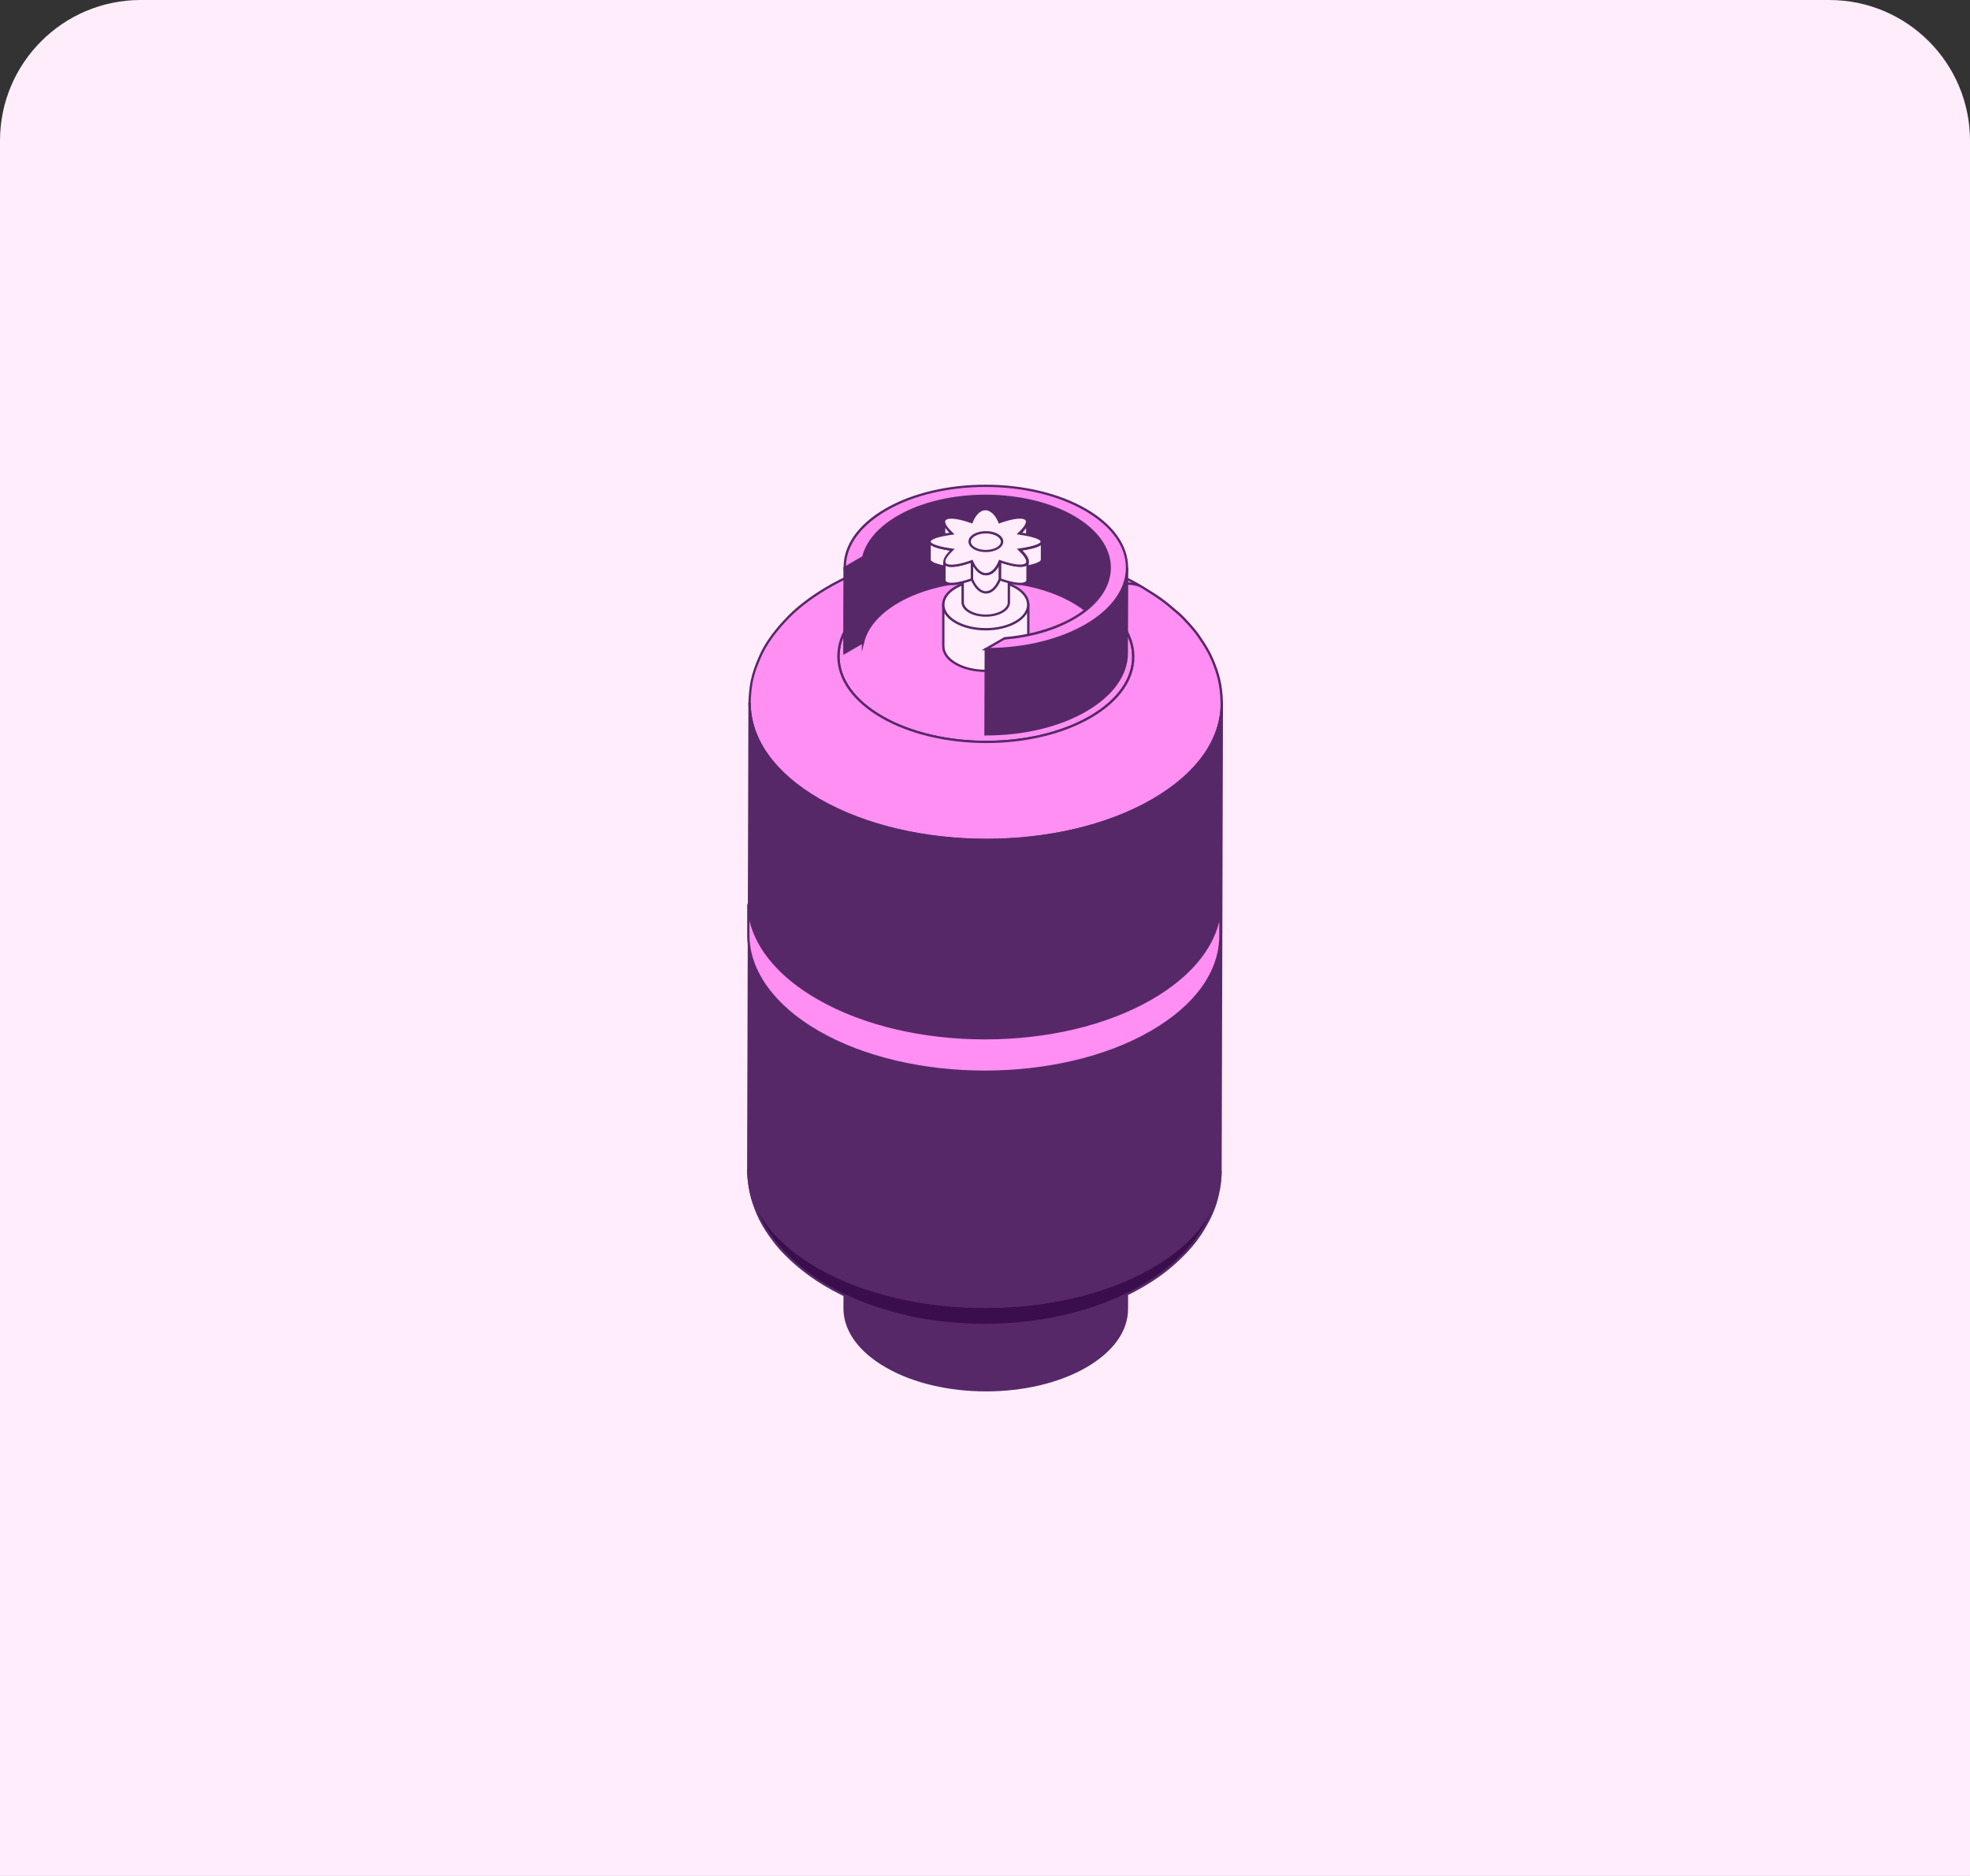<?xml version="1.0" encoding="UTF-8"?><svg id="Layer_1" xmlns="http://www.w3.org/2000/svg" viewBox="0 0 210 200"><rect x="0" y="0" width="210" height="200" fill="#333333" stroke="none"/><defs><style>.cls-1{fill:#ff8ff2;}.cls-2{isolation:isolate;}.cls-3{fill:#e50000;}.cls-4{fill:#ed484f;}.cls-5{fill:#3a0e4c;}.cls-6{fill:#572868;}.cls-7{fill:#ffedfc;}</style></defs><path class="cls-7" d="M15,0h180c8.28,0,15,6.72,15,15v185H0V15C0,6.72,6.72,0,15,0Z"/><g class="cls-2"><path class="cls-3" d="M118.31,130.46l-.03,9.08c0-1.97-1.29-3.94-3.88-5.44-5.19-3-13.55-2.98-18.68,0-2.56,1.49-3.84,3.43-3.85,5.37l.03-9.08c0-1.94,1.29-3.88,3.85-5.37,5.13-2.98,13.49-3,18.68,0,2.59,1.5,3.89,3.47,3.88,5.44Z"/><path class="cls-6" d="M118.41,139.54h-.25c0-2.01-1.35-3.9-3.82-5.33-5.13-2.96-13.46-2.96-18.56,0-2.44,1.42-3.78,3.29-3.79,5.27h-.25l.03-9.08c0-2.07,1.4-4.02,3.91-5.48,5.17-3,13.61-3,18.81,0,2.55,1.47,3.95,3.44,3.94,5.54l-.03,9.08h0ZM105.04,131.74c3.41,0,6.82.75,9.42,2.25,1.92,1.11,3.19,2.51,3.7,4.03l.02-7.56c0-2.01-1.35-3.9-3.82-5.33-5.13-2.96-13.46-2.96-18.56,0-2.44,1.42-3.78,3.29-3.79,5.26l-.02,7.57c.51-1.5,1.76-2.87,3.66-3.97,2.58-1.5,5.99-2.25,9.39-2.25Z"/><path class="cls-6" d="M120.15,130.47l-.03,9.08c0,2.21-1.46,4.43-4.37,6.12-5.86,3.41-15.39,3.41-21.28,0-2.98-1.72-4.46-3.96-4.45-6.21l.03-9.08c0,2.24,1.48,4.49,4.45,6.21,5.89,3.4,15.41,3.4,21.28,0,2.91-1.69,4.36-3.9,4.37-6.12Z"/><path class="cls-6" d="M105.12,148.34c-3.87,0-7.75-.85-10.7-2.56-2.92-1.68-4.52-3.93-4.51-6.32l.03-9.08h.25c0,2.3,1.55,4.46,4.39,6.1,5.84,3.38,15.33,3.37,21.15,0,2.77-1.61,4.3-3.74,4.3-6.01h.25l-.03,9.08c0,2.36-1.58,4.57-4.43,6.22-2.94,1.71-6.82,2.57-10.7,2.57ZM90.17,132l-.02,7.46c0,2.3,1.55,4.46,4.39,6.1,5.85,3.38,15.33,3.37,21.15,0,2.77-1.61,4.3-3.74,4.3-6.01l.02-7.47c-.55,1.74-1.99,3.34-4.17,4.61-5.89,3.42-15.49,3.42-21.4,0-2.25-1.3-3.72-2.93-4.27-4.7Z"/><path class="cls-4" d="M115.71,124.27c5.89,3.4,5.92,8.92.07,12.32-5.86,3.41-15.39,3.41-21.28,0-5.92-3.42-5.93-8.93-.07-12.33,5.85-3.4,15.36-3.41,21.28,0ZM95.8,135.84c5.16,2.98,13.51,2.99,18.67,0,5.13-2.98,5.12-7.83-.05-10.81-5.19-3-13.55-2.98-18.68,0-5.16,3-5.13,7.82.06,10.82h0Z"/><path class="cls-6" d="M105.14,139.27c-3.87,0-7.75-.85-10.7-2.56-2.91-1.68-4.51-3.92-4.51-6.29,0-2.37,1.58-4.59,4.45-6.25,5.88-3.42,15.48-3.41,21.4,0h0c2.9,1.67,4.5,3.91,4.5,6.29,0,2.37-1.57,4.58-4.43,6.25-2.95,1.71-6.82,2.57-10.7,2.57ZM105.04,121.84c-3.83,0-7.65.84-10.55,2.53-2.79,1.62-4.32,3.77-4.32,6.04,0,2.29,1.56,4.45,4.39,6.08,5.84,3.38,15.33,3.37,21.15,0,2.78-1.62,4.31-3.76,4.3-6.03,0-2.29-1.56-4.44-4.37-6.07h0c-2.93-1.69-6.77-2.54-10.6-2.54ZM105.14,138.2c-3.4,0-6.8-.75-9.4-2.25h0c-2.56-1.48-3.97-3.44-3.97-5.54,0-2.08,1.39-4.03,3.91-5.5,5.17-3,13.61-3,18.81,0,2.54,1.47,3.94,3.43,3.94,5.53,0,2.09-1.38,4.04-3.9,5.5-2.59,1.5-5.99,2.25-9.4,2.25ZM105.07,122.91c-3.36,0-6.72.74-9.27,2.22-2.45,1.42-3.79,3.3-3.79,5.28,0,2,1.37,3.89,3.85,5.32,5.13,2.96,13.44,2.96,18.54,0,2.44-1.42,3.78-3.29,3.77-5.29,0-2-1.36-3.89-3.82-5.31-2.57-1.48-5.93-2.22-9.29-2.22Z"/></g><g class="cls-2"><path class="cls-5" d="M130.1,124.83c-.08,1.53-.09,1.62-.39,2.91-.16.67-.49,1.54-.81,2.16-.76,1.47-1.64,2.96-4.03,5.03-1.46,1.27-5.65,4.37-12.94,5.7-7.86,1.44-14.32-.04-15.54-.35-2.53-.65-8.46-2.16-12.97-6.92-.65-.69-1.95-2.3-2.64-3.96-.79-1.87-.95-3.01-1.01-4.72-.01,3.76,2.47,7.52,7.43,10.38,9.87,5.7,25.8,5.69,35.59,0,4.87-2.83,7.31-6.53,7.32-10.24Z"/><path class="cls-6" d="M104.99,141.38c-4.51,0-7.8-.76-8.63-.97-2.54-.65-8.5-2.17-13.03-6.96-.66-.7-1.96-2.32-2.67-4-.64-1.52-.87-2.56-.97-3.81-.03-.32-.05-.64-.05-.96h.25c.01.33.03.64.05.94.38,3.52,2.94,6.81,7.31,9.33,9.81,5.66,25.72,5.67,35.47,0,4.29-2.49,6.81-5.73,7.21-9.2.02-.25.03-.54.05-.93h.25c0,.32-.02.64-.05.95-.05.72-.11,1.02-.34,1.99-.16.67-.49,1.54-.82,2.19-.77,1.48-1.65,2.98-4.06,5.07-1.47,1.28-5.68,4.39-13,5.73-2.5.46-4.86.62-6.96.62ZM80.8,129.15c.03.07.05.13.08.2.69,1.65,1.97,3.24,2.62,3.93,4.49,4.74,10.39,6.25,12.91,6.89,1.21.31,7.66,1.78,15.49.34,7.27-1.33,11.43-4.41,12.89-5.68,2.37-2.06,3.24-3.54,4-5,.11-.21.21-.44.32-.68-1.19,2.25-3.32,4.31-6.26,6.01-9.81,5.7-25.84,5.71-35.72,0-2.96-1.71-5.11-3.77-6.32-6.02Z"/><path class="cls-1" d="M116.15,63.56c6.16,3.56,6.2,9.32.07,12.87-6.1,3.55-16.07,3.56-22.22,0-6.15-3.54-6.18-9.33-.07-12.87,6.11-3.56,16.08-3.55,22.22,0Z"/><path class="cls-6" d="M105.13,79.22c-4.05,0-8.1-.89-11.19-2.68-3.02-1.74-4.69-4.07-4.7-6.57,0-2.47,1.64-4.79,4.62-6.52,6.14-3.57,16.17-3.57,22.35,0h0c3.03,1.75,4.7,4.08,4.71,6.57,0,2.47-1.64,4.78-4.63,6.52-3.07,1.79-7.11,2.68-11.16,2.68ZM105.03,61.02c-4,0-8,.88-11.03,2.65-2.9,1.68-4.5,3.92-4.5,6.31,0,2.4,1.63,4.65,4.57,6.35,6.11,3.53,16.03,3.53,22.1,0,2.91-1.69,4.51-3.93,4.51-6.3,0-2.39-1.63-4.65-4.58-6.35h0c-3.06-1.77-7.06-2.65-11.06-2.65Z"/><path class="cls-1" d="M121.75,62.59c2.15,1.33,2.34,1.5,3.88,2.83.52.45,1.65,1.68,2.09,2.32.78,1.15,1.35,1.98,1.93,3.68.52,1.51.56,2.74.59,3.64-.01,3.71-2.45,7.41-7.32,10.24-9.79,5.69-25.72,5.7-35.59,0-4.96-2.86-7.44-6.62-7.43-10.38h0c.09-1.61.15-2.77,1.2-5.07.89-1.95,2.43-3.52,3.01-4.11.88-.9,4.22-3.96,10.43-5.79,10.55-3.1,21.27-.91,27.21,2.65-1.18-.68-3.25-.39-5.6.98-6.14-3.55-16.11-3.56-22.22,0-6.11,3.54-6.08,9.33.07,12.87,6.15,3.56,16.12,3.55,22.22,0,6.12-3.56,6.09-9.32-.07-12.87,2.35-1.37,4.41-1.66,5.6-.98Z"/><path class="cls-6" d="M105.15,89.67c-6.47,0-12.94-1.43-17.88-4.28-4.84-2.79-7.5-6.52-7.49-10.49.09-1.63.15-2.8,1.21-5.12.9-1.96,2.45-3.54,3.03-4.14.88-.9,4.25-3.99,10.49-5.82,10.59-3.11,21.34-.91,27.31,2.66h0c2.15,1.33,2.35,1.51,3.89,2.83.54.46,1.68,1.71,2.11,2.35.79,1.15,1.35,1.99,1.95,3.71.53,1.53.57,2.77.6,3.67-.01,3.92-2.63,7.59-7.38,10.35-4.91,2.85-11.37,4.28-17.84,4.28ZM104.99,58.58c-3.37,0-6.9.44-10.42,1.48-6.18,1.82-9.5,4.87-10.38,5.76-.58.59-2.1,2.15-2.98,4.07-1.05,2.28-1.11,3.43-1.19,5.03-.01,3.87,2.6,7.52,7.36,10.26,9.81,5.66,25.72,5.67,35.47,0,4.67-2.71,7.25-6.31,7.26-10.13-.03-.89-.07-2.1-.58-3.6-.58-1.69-1.14-2.51-1.92-3.65-.43-.63-1.54-1.85-2.06-2.29-1.53-1.32-1.73-1.49-3.86-2.82-1.16-.67-3.12-.34-5.28.87,2.91,1.74,4.52,4.02,4.52,6.46,0,2.47-1.64,4.78-4.63,6.52-6.14,3.57-16.17,3.57-22.35,0-3.02-1.74-4.69-4.07-4.7-6.57,0-2.47,1.64-4.79,4.62-6.52,6.12-3.56,16.1-3.57,22.28-.04,1.7-.98,3.3-1.43,4.53-1.29-3.93-2.07-9.53-3.55-15.69-3.55ZM105.03,61.02c-4,0-8,.88-11.03,2.65-2.9,1.68-4.5,3.92-4.5,6.31,0,2.4,1.63,4.65,4.57,6.35,6.11,3.53,16.03,3.53,22.1,0,2.91-1.69,4.51-3.93,4.51-6.3,0-2.39-1.62-4.64-4.56-6.34h-.02s0-.01,0-.01h-.02c-3.05-1.77-7.05-2.65-11.04-2.65Z"/><path class="cls-6" d="M130.24,75.05l-.14,49.78c-.01,3.71-2.45,7.41-7.32,10.24-9.79,5.69-25.72,5.7-35.59,0-4.96-2.86-7.44-6.62-7.43-10.38l.14-49.78c-.01,3.76,2.47,7.52,7.43,10.38,9.87,5.7,25.8,5.69,35.59,0,4.87-2.83,7.31-6.53,7.32-10.24Z"/><path class="cls-6" d="M105.01,139.45c-6.47,0-12.94-1.43-17.88-4.28-4.84-2.79-7.5-6.52-7.49-10.49l.14-49.78s0,0,0,0h.25c-.01,3.88,2.6,7.52,7.36,10.27,9.81,5.66,25.72,5.67,35.47,0,4.67-2.71,7.25-6.31,7.26-10.13h.25l-.14,49.78c-.01,3.91-2.63,7.58-7.38,10.35-4.91,2.85-11.37,4.28-17.83,4.28ZM80.02,76.99l-.13,47.69c-.01,3.88,2.6,7.53,7.36,10.27,9.81,5.66,25.72,5.67,35.47,0,4.67-2.71,7.25-6.31,7.26-10.13l.13-47.7c-.77,3.12-3.23,6-7.13,8.26-9.81,5.7-25.84,5.7-35.72,0-3.98-2.3-6.49-5.23-7.24-8.4Z"/><path class="cls-1" d="M130.1,96.19v3.57c0,3.69-2.43,7.4-7.33,10.24-9.79,5.67-25.72,5.7-35.58,0-4.96-2.86-7.45-6.64-7.42-10.38v-3.24c.12,3.64,2.6,7.28,7.42,10.05,9.86,5.7,25.79,5.7,35.58,0,4.89-2.84,7.33-6.52,7.33-10.24Z"/><path class="cls-6" d="M104.99,114.38c-6.46,0-12.93-1.42-17.86-4.27-4.78-2.76-7.51-6.58-7.48-10.49v-3.24h.25c.12,3.76,2.74,7.29,7.36,9.94,9.81,5.67,25.71,5.67,35.45,0,4.69-2.72,7.27-6.31,7.27-10.13h.25v3.57c0,3.91-2.62,7.58-7.39,10.34-4.91,2.85-11.37,4.27-17.84,4.27ZM79.89,98.2v1.42c-.03,3.82,2.66,7.56,7.36,10.27,9.79,5.66,25.69,5.66,35.45,0,4.69-2.72,7.27-6.31,7.27-10.13v-1.5c-.76,3.12-3.23,6-7.14,8.27-9.81,5.71-25.82,5.71-35.7,0-3.95-2.27-6.46-5.18-7.23-8.33Z"/></g><g class="cls-2"><path class="cls-6" d="M118.3,60.52l-.03,9.08c0-1.97-1.29-3.94-3.88-5.44-5.19-3-13.55-2.98-18.68,0-2.09,1.22-3.32,2.72-3.7,4.29l.03-9.08c.39-1.58,1.61-3.08,3.7-4.29,5.13-2.98,13.49-3,18.68,0,2.59,1.5,3.89,3.47,3.88,5.44Z"/><path class="cls-6" d="M118.4,69.6h-.25c0-2.01-1.35-3.9-3.82-5.33-5.13-2.96-13.46-2.96-18.56,0-1.99,1.16-3.25,2.61-3.65,4.22l-.25,1.01.03-10.12c.41-1.7,1.71-3.21,3.77-4.4,5.17-3.01,13.61-3,18.81,0,2.55,1.47,3.95,3.44,3.94,5.54l-.03,9.08h0ZM105.04,61.8c3.41,0,6.81.75,9.42,2.25,1.92,1.11,3.19,2.51,3.7,4.03l.02-7.56c0-2.01-1.35-3.9-3.82-5.33-5.13-2.96-13.46-2.96-18.56,0-1.99,1.16-3.25,2.61-3.64,4.22l-.02,8.27c.58-1.37,1.78-2.61,3.51-3.62,2.58-1.5,5.99-2.25,9.39-2.25Z"/><path class="cls-7" d="M109.61,64.47v4.43c.01.66-.43,1.34-1.31,1.85-1.78,1.03-4.65,1.03-6.41,0-.88-.51-1.33-1.17-1.33-1.85v-4.43h9.06Z"/><path class="cls-6" d="M105.08,71.64c-1.18,0-2.37-.26-3.26-.78-.9-.51-1.39-1.21-1.39-1.96v-4.56h9.31v4.56c.02.73-.49,1.45-1.38,1.96-.91.52-2.09.78-3.27.78ZM100.68,64.6v4.31c0,.65.45,1.27,1.27,1.74,1.73,1,4.55,1,6.29,0,.81-.46,1.26-1.1,1.25-1.74v-4.31h-8.81Z"/><path class="cls-7" d="M108.29,66.32c-1.77,1.02-4.64,1.02-6.41,0-1.77-1.02-1.77-2.68,0-3.7,1.77-1.02,4.64-1.02,6.41,0,1.77,1.02,1.77,2.68,0,3.7Z"/><path class="cls-6" d="M105.08,67.21c-1.18,0-2.37-.26-3.27-.78-.9-.52-1.39-1.21-1.39-1.96s.49-1.44,1.39-1.96c1.8-1.04,4.73-1.04,6.53,0,.9.52,1.39,1.21,1.39,1.96s-.49,1.44-1.39,1.96h0c-.9.52-2.08.78-3.27.78ZM105.08,61.98c-1.14,0-2.28.25-3.14.75-.82.47-1.26,1.09-1.26,1.74s.45,1.27,1.26,1.74c1.73,1,4.55,1,6.28,0h0c.82-.47,1.26-1.09,1.26-1.74s-.45-1.27-1.26-1.74c-.87-.5-2-.75-3.14-.75Z"/><path class="cls-7" d="M107.55,60.09v4.11c0,.36-.24.73-.71,1.01-.97.56-2.53.56-3.49,0-.48-.28-.72-.64-.72-1.01v-4.11h4.93Z"/><path class="cls-6" d="M105.08,65.75c-.66,0-1.31-.14-1.8-.43-.51-.29-.79-.69-.79-1.11v-4.24h5.18v4.24c0,.42-.27.83-.78,1.11-.5.29-1.16.43-1.81.43ZM102.75,60.22v3.99c0,.33.23.65.66.9.92.54,2.43.54,3.36,0,.42-.24.66-.57.65-.89v-3.99h-4.68Z"/><path class="cls-7" d="M106.83,61.1c-.96.56-2.52.56-3.49,0-.96-.56-.96-1.46,0-2.01.96-.56,2.52-.56,3.49,0,.96.56.96,1.46,0,2.01Z"/><path class="cls-6" d="M105.08,61.64c-.65,0-1.31-.14-1.81-.43-.51-.29-.78-.69-.78-1.11s.28-.82.78-1.12c1-.57,2.62-.57,3.61,0,.51.29.79.69.79,1.12s-.28.82-.79,1.11h0c-.5.29-1.15.43-1.8.43ZM105.08,58.79c-.61,0-1.22.13-1.68.4-.42.25-.66.56-.66.9s.23.65.66.9c.93.54,2.43.54,3.36,0h0c.43-.25.66-.56.66-.9s-.23-.65-.66-.9c-.46-.27-1.07-.4-1.68-.4Z"/><g class="cls-2"><path class="cls-7" d="M109.51,55.62v1.94c0,.31-.31.75-.84,1.26v-1.94c.54-.5.84-.95.84-1.26Z"/><path class="cls-6" d="M108.55,59.11v-2.29s.04-.04.04-.04c.51-.48.8-.9.8-1.17h.25s0,1.94,0,1.94c0,.35-.3.8-.88,1.35l-.21.2ZM108.8,56.93v1.59c.37-.39.58-.73.58-.96v-1.3c-.16.24-.38.47-.58.67Z"/><path class="cls-7" d="M100.64,57.56v-1.94c0,.31.31.76.86,1.26v1.94c-.55-.51-.86-.95-.86-1.26Z"/><path class="cls-6" d="M101.61,59.11l-.21-.19c-.41-.38-.89-.92-.89-1.35v-1.94h.25c0,.26.29.69.81,1.17l.04.04v2.28ZM100.77,56.26v1.31c0,.23.21.57.6.97v-1.59c-.26-.25-.46-.47-.6-.68Z"/><path class="cls-7" d="M111.08,57.74v1.94c0,.36-.95.66-2.4.86v-1.94c1.45-.2,2.41-.51,2.4-.86Z"/><path class="cls-6" d="M108.56,60.69v-2.2s.11-.01.11-.01c1.79-.24,2.28-.58,2.28-.73h0s.25-.01.25-.01v1.95c0,.42-.83.76-2.5.98l-.14.02ZM108.81,58.71v1.69c1.69-.25,2.14-.57,2.14-.71v-1.57c-.35.24-1.06.44-2.14.59Z"/><path class="cls-7" d="M101.51,58.61v1.94c-1-.14-1.76-.33-2.14-.55-.17-.1-.27-.21-.27-.32v-1.94c0,.11.1.22.28.32.38.22,1.14.41,2.14.55Z"/><path class="cls-6" d="M101.63,60.69l-.14-.02c-.72-.1-1.69-.28-2.18-.56-.22-.13-.33-.27-.34-.42v-1.95s.26,0,.26,0c0,.06.08.14.21.21.36.21,1.1.4,2.09.53h.11s0,2.21,0,2.21ZM99.22,58.12v1.57c0,.06.07.13.21.21.34.2,1.03.38,1.95.51v-1.69c-.7-.1-1.6-.27-2.07-.55-.03-.02-.06-.04-.09-.05Z"/><path class="cls-7" d="M109.54,59.87v1.94c0,.14-.07.25-.2.33-.43.25-1.49.08-2.75-.37v-1.94c1.27.45,2.33.62,2.76.37.13-.08.2-.19.2-.33Z"/><path class="cls-6" d="M108.76,62.38c-.7,0-1.63-.29-2.22-.5l-.08-.03v-2.21s.17.06.17.06c1.28.46,2.27.6,2.65.38.09-.05.13-.12.13-.22h0s.25,0,.25,0h0v1.94c0,.19-.1.34-.27.44-.16.09-.39.13-.64.13ZM106.71,61.68c1.24.43,2.2.57,2.57.35.09-.05.13-.12.13-.22v-1.51s0,0,0,0c-.57.33-1.87-.02-2.69-.3v1.68Z"/><path class="cls-7" d="M100.66,61.81v-1.94c0,.14.07.25.2.33.43.25,1.49.08,2.75-.37v1.94c-1.27.45-2.32.62-2.76.37-.13-.08-.2-.19-.2-.33Z"/><path class="cls-6" d="M101.44,62.38c-.25,0-.48-.04-.64-.13-.17-.1-.26-.25-.26-.44v-1.94s0,0,0,0h.25c0,.1.04.17.13.22.38.22,1.37.08,2.65-.38l.17-.06v2.21s-.09.03-.09.03c-.59.21-1.52.5-2.21.5ZM100.79,61.81c0,.1.04.17.13.22.37.21,1.32.08,2.56-.35v-1.68c-.82.28-2.11.64-2.68.3,0,0,0,0,0,0v1.51Z"/><path class="cls-7" d="M106.59,59.82v1.94c-.34.84-.87,1.39-1.48,1.39-.19,0-.37-.05-.55-.15-.38-.22-.71-.66-.95-1.23v-1.94c.24.58.57,1.01.95,1.23.17.1.36.15.55.15.61,0,1.14-.55,1.48-1.39Z"/><path class="cls-6" d="M105.11,63.28h0c-.21,0-.41-.06-.61-.17-.4-.23-.74-.68-1-1.29v-.05s0-2.57,0-2.57l.24.58c.23.56.55.97.89,1.17.16.09.32.14.49.14h0c.53,0,1.02-.48,1.36-1.31l.24-.61-.02,2.64c-.38.93-.95,1.47-1.59,1.47ZM103.73,61.74c.23.54.54.95.88,1.15.16.09.32.14.49.14h0c.52,0,1.01-.47,1.35-1.29v-1.37c-.36.62-.83.96-1.34.96h0c-.21,0-.41-.06-.61-.17-.29-.17-.54-.44-.76-.81v1.38Z"/><path class="cls-7" d="M109.31,55.29c.43.25.14.86-.64,1.59.99.14,1.75.32,2.13.54.17.1.27.21.27.32,0,.36-.94.66-2.39.86.79.73,1.08,1.34.65,1.59-.43.25-1.49.08-2.75-.37-.34.84-.86,1.39-1.48,1.39-.19,0-.37-.05-.55-.15-.38-.22-.71-.66-.95-1.23-1.26.45-2.32.62-2.75.37-.43-.25-.13-.86.64-1.59-.99-.14-1.75-.33-2.14-.55-.17-.1-.27-.21-.27-.32,0-.35.94-.66,2.4-.86-.79-.74-1.08-1.34-.65-1.59.43-.25,1.48-.08,2.75.37.33-.84.86-1.39,1.47-1.39.19,0,.38.06.55.16.38.22.71.66.95,1.24,1.26-.45,2.32-.62,2.74-.38Z"/><path class="cls-6" d="M105.11,61.34h0c-.21,0-.41-.06-.61-.17-.38-.22-.7-.62-.95-1.18-.82.28-2.16.66-2.74.32-.15-.09-.24-.21-.25-.37-.04-.38.32-.85.69-1.24-.68-.1-1.49-.27-1.93-.53-.22-.13-.33-.27-.34-.43,0-.5,1.17-.79,2.25-.95-.38-.38-.75-.86-.7-1.24.02-.16.11-.29.26-.38.58-.34,1.93.04,2.75.33.37-.87.92-1.36,1.54-1.36.21,0,.42.06.62.17.38.22.71.63.96,1.19.82-.28,2.16-.66,2.74-.33h0c.15.09.24.22.26.38.04.38-.32.85-.69,1.24.68.1,1.49.27,1.93.52.22.13.33.27.33.42.01.4-.74.72-2.25.95.38.38.75.86.7,1.24-.02.16-.11.29-.26.38-.58.34-1.93-.04-2.75-.32-.37.86-.93,1.36-1.54,1.36ZM103.68,59.67l.04.11c.23.56.55.97.89,1.17.16.09.32.14.49.14h0c.53,0,1.02-.48,1.36-1.31l.04-.11.11.04c1.28.46,2.27.6,2.65.38.08-.05.12-.11.13-.19.03-.26-.27-.7-.81-1.21l-.19-.18.26-.04c1.82-.25,2.29-.59,2.28-.73,0-.06-.08-.14-.21-.21-.36-.21-1.1-.39-2.09-.53l-.26-.04.19-.18c.54-.51.83-.94.8-1.2,0-.08-.05-.14-.14-.19h0c-.37-.21-1.36-.07-2.64.39l-.11.04-.04-.11c-.23-.56-.55-.97-.9-1.17-.16-.09-.33-.14-.49-.14-.53,0-1.03.49-1.35,1.31l-.04.11-.11-.04c-1.28-.46-2.27-.6-2.65-.38-.08.05-.13.11-.13.19-.03.26.27.7.81,1.2l.19.18-.26.04c-1.81.24-2.29.58-2.29.73,0,.06.08.14.21.21.36.21,1.1.4,2.09.53l.26.04-.19.18c-.54.51-.83.95-.8,1.21,0,.08.05.14.13.19.38.22,1.37.08,2.65-.38l.11-.04Z"/></g><path class="cls-7" d="M106.31,58.45c-.67.39-1.77.39-2.44,0s-.67-1.02,0-1.41,1.77-.39,2.44,0c.67.39.67,1.02,0,1.41Z"/><path class="cls-6" d="M105.09,58.86c-.46,0-.93-.1-1.28-.31-.37-.21-.57-.5-.57-.81,0-.31.2-.6.57-.81.71-.41,1.86-.41,2.57,0,.37.21.57.5.57.81s-.2.6-.57.81c-.35.2-.82.31-1.28.31ZM105.09,56.87c-.42,0-.84.09-1.16.28-.29.16-.44.38-.44.6,0,.22.16.43.44.6.64.37,1.68.37,2.32,0h0c.29-.17.44-.38.44-.6s-.16-.43-.44-.6c-.32-.18-.74-.28-1.16-.28Z"/><polygon class="cls-6" points="92.03 59.38 92 68.46 90.03 69.61 90.05 60.53 92.03 59.38"/><path class="cls-6" d="M89.9,69.82l.03-9.37,2.23-1.29-.03,9.37-2.23,1.29ZM90.18,60.6l-.02,8.79,1.73-1,.03-8.79-1.73,1Z"/><path class="cls-3" d="M90.03,69.5l.03-9.08s0,.07,0,.11l-.03,9.08s0-.07,0-.11Z"/><polygon class="cls-6" points="89.9 69.61 89.9 69.5 89.93 60.42 90.18 60.42 90.18 60.52 90.15 69.61 89.9 69.61"/><path class="cls-6" d="M120.14,60.54l-.03,9.08c0,2.21-1.46,4.42-4.37,6.11-2.94,1.71-6.82,2.56-10.69,2.55l.03-9.08c3.87,0,7.75-.85,10.69-2.55,2.91-1.69,4.37-3.9,4.37-6.11Z"/><path class="cls-6" d="M105.11,78.41h-.18v-.12l.03-9.2h.19c4,0,7.75-.9,10.56-2.54,2.77-1.61,4.3-3.75,4.31-6.01h.25l-.03,9.08c0,2.35-1.58,4.56-4.43,6.22-2.85,1.66-6.65,2.57-10.7,2.57ZM105.21,69.33l-.03,8.83c3.98-.01,7.7-.91,10.5-2.54,2.77-1.61,4.3-3.74,4.31-6.01l.02-7.47c-.55,1.74-1.99,3.34-4.18,4.61-2.84,1.65-6.61,2.56-10.62,2.57Z"/><path class="cls-1" d="M115.7,54.34c5.89,3.4,5.93,8.91.07,12.32-2.94,1.71-6.82,2.56-10.69,2.55l1.98-1.15c2.72-.23,5.31-.94,7.4-2.16,5.13-2.98,5.12-7.83-.05-10.81-5.19-3-13.55-2.98-18.68,0-2.09,1.22-3.32,2.72-3.7,4.29l-1.98,1.15c-.04-2.25,1.43-4.49,4.37-6.2,5.86-3.41,15.36-3.41,21.28,0Z"/><path class="cls-6" d="M105.14,69.33h-.52s2.43-1.4,2.43-1.4c2.8-.24,5.34-.98,7.35-2.14,2.44-1.42,3.78-3.29,3.77-5.29,0-2-1.36-3.89-3.82-5.31-5.13-2.96-13.46-2.96-18.56,0-1.99,1.16-3.25,2.61-3.64,4.22v.05s-.06.03-.06.03l-2.16,1.26v-.21c-.05-2.38,1.53-4.62,4.43-6.31,5.88-3.41,15.48-3.41,21.4,0,2.9,1.67,4.5,3.91,4.5,6.29,0,2.36-1.57,4.58-4.43,6.24-2.85,1.66-6.65,2.57-10.69,2.57ZM107.1,68.18l-1.55.9c3.84-.06,7.44-.95,10.16-2.53,2.78-1.62,4.31-3.76,4.31-6.03,0-2.29-1.56-4.44-4.38-6.07h0c-5.86-3.38-15.34-3.38-21.15,0-2.73,1.59-4.26,3.67-4.31,5.87l1.74-1.01c.42-1.65,1.72-3.14,3.75-4.32,5.17-3.01,13.61-3,18.81,0,2.54,1.47,3.94,3.43,3.94,5.53,0,2.09-1.38,4.04-3.9,5.5-2.03,1.18-4.6,1.93-7.43,2.17Z"/></g></svg>